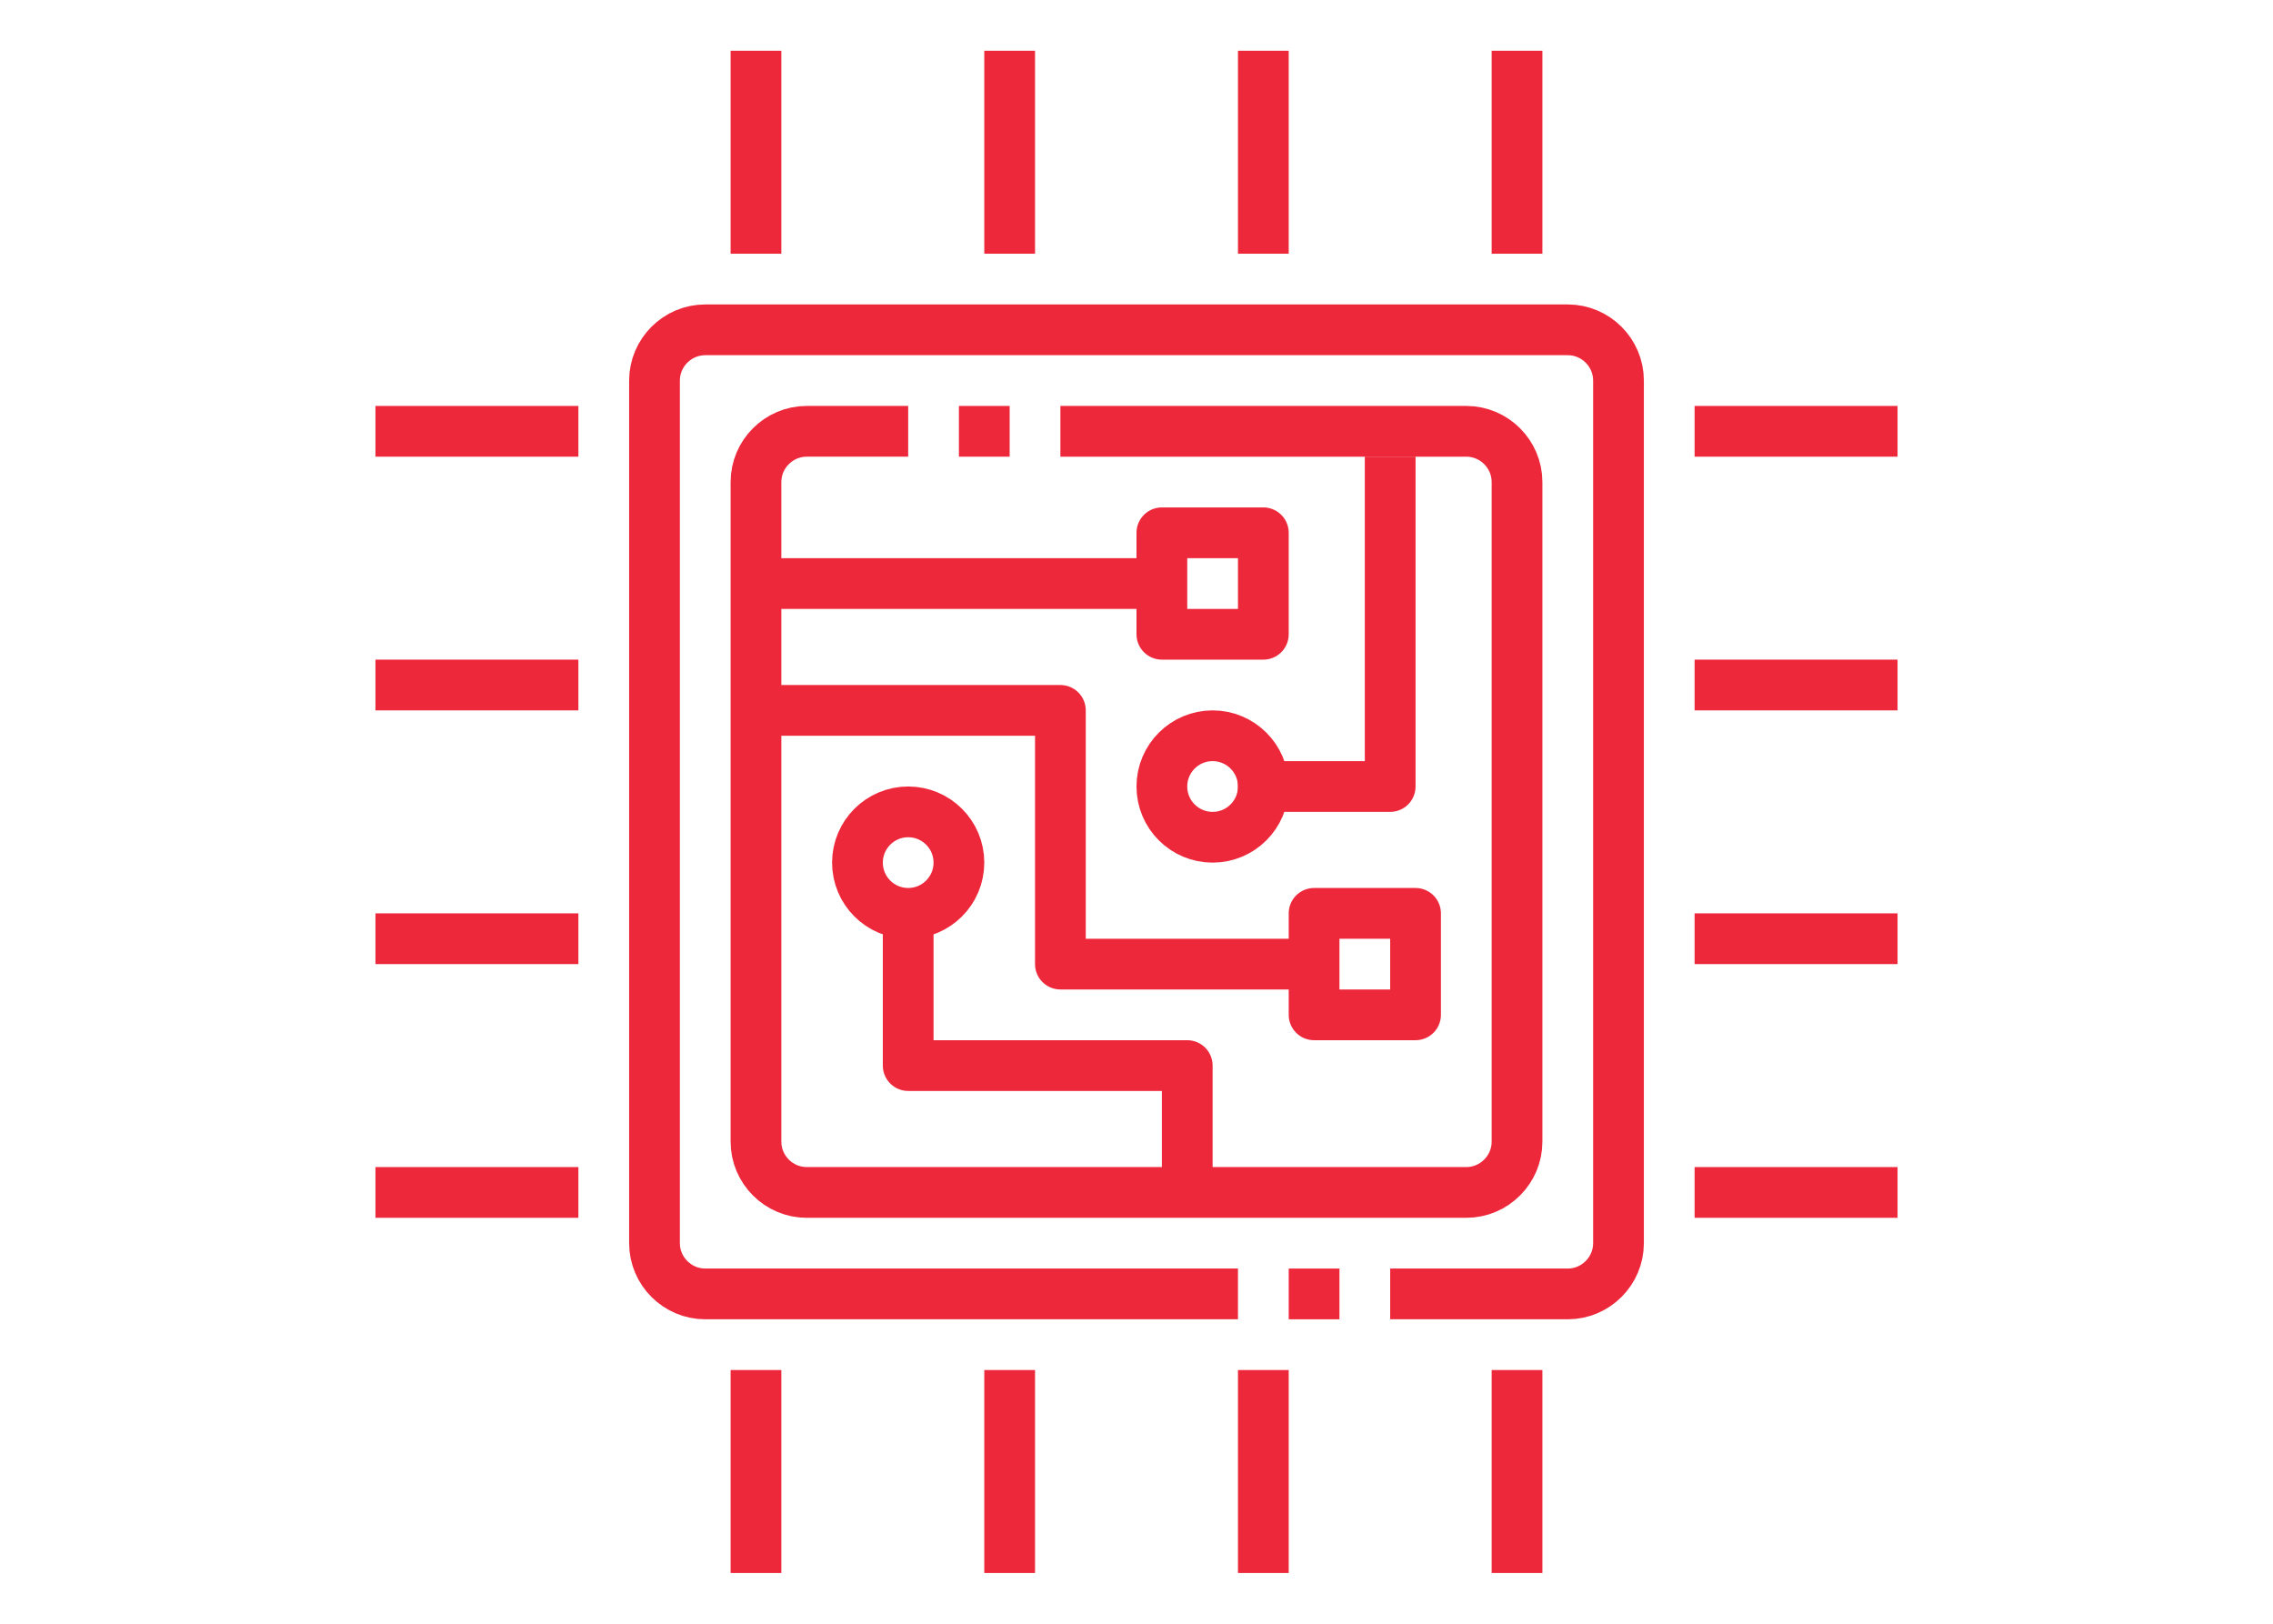 <?xml version="1.0" encoding="utf-8"?>
<!-- Generator: Adobe Illustrator 17.1.0, SVG Export Plug-In . SVG Version: 6.00 Build 0)  -->
<!DOCTYPE svg PUBLIC "-//W3C//DTD SVG 1.1//EN" "http://www.w3.org/Graphics/SVG/1.1/DTD/svg11.dtd">
<svg version="1.1" xmlns="http://www.w3.org/2000/svg" xmlns:xlink="http://www.w3.org/1999/xlink" x="0px" y="0px"
	 viewBox="0 0 64 64" enable-background="new 0 0 64 64"  width="56" height="40" xml:space="preserve">
<g id="guide">
</g>
<g id="object">
	<g>
		<line fill="none" stroke="#ee283b" stroke-width="2" stroke-miterlimit="10" x1="40" y1="51" x2="38" y2="51"/>
		<path fill="none" stroke="#ee283b" stroke-width="2" stroke-miterlimit="10" d="M36,51H15c-1.1,0-2-0.9-2-2V15c0-1.1,0.9-2,2-2h34
			c1.1,0,2,0.9,2,2v34c0,1.1-0.9,2-2,2h-7"/>
		<line fill="none" stroke="#ee283b" stroke-width="2" stroke-miterlimit="10" x1="25" y1="17" x2="27" y2="17"/>
		<path fill="none" stroke="#ee283b" stroke-width="2" stroke-miterlimit="10" d="M29,17h16c1.1,0,2,0.9,2,2v26c0,1.1-0.9,2-2,2H19
			c-1.1,0-2-0.9-2-2V19c0-1.1,0.9-2,2-2h4"/>
		<line fill="none" stroke="#ee283b" stroke-width="2" stroke-miterlimit="10" x1="17" y1="10" x2="17" y2="2"/>
		<line fill="none" stroke="#ee283b" stroke-width="2" stroke-miterlimit="10" x1="27" y1="10" x2="27" y2="2"/>
		<line fill="none" stroke="#ee283b" stroke-width="2" stroke-miterlimit="10" x1="37" y1="10" x2="37" y2="2"/>
		<line fill="none" stroke="#ee283b" stroke-width="2" stroke-miterlimit="10" x1="47" y1="10" x2="47" y2="2"/>
		<line fill="none" stroke="#ee283b" stroke-width="2" stroke-miterlimit="10" x1="17" y1="62" x2="17" y2="54"/>
		<line fill="none" stroke="#ee283b" stroke-width="2" stroke-miterlimit="10" x1="27" y1="62" x2="27" y2="54"/>
		<line fill="none" stroke="#ee283b" stroke-width="2" stroke-miterlimit="10" x1="37" y1="62" x2="37" y2="54"/>
		<line fill="none" stroke="#ee283b" stroke-width="2" stroke-miterlimit="10" x1="47" y1="62" x2="47" y2="54"/>
		<line fill="none" stroke="#ee283b" stroke-width="2" stroke-miterlimit="10" x1="54" y1="17" x2="62" y2="17"/>
		<line fill="none" stroke="#ee283b" stroke-width="2" stroke-miterlimit="10" x1="54" y1="27" x2="62" y2="27"/>
		<line fill="none" stroke="#ee283b" stroke-width="2" stroke-miterlimit="10" x1="54" y1="37" x2="62" y2="37"/>
		<line fill="none" stroke="#ee283b" stroke-width="2" stroke-miterlimit="10" x1="54" y1="47" x2="62" y2="47"/>
		<line fill="none" stroke="#ee283b" stroke-width="2" stroke-miterlimit="10" x1="2" y1="17" x2="10" y2="17"/>
		<line fill="none" stroke="#ee283b" stroke-width="2" stroke-miterlimit="10" x1="2" y1="27" x2="10" y2="27"/>
		<line fill="none" stroke="#ee283b" stroke-width="2" stroke-miterlimit="10" x1="2" y1="37" x2="10" y2="37"/>
		<line fill="none" stroke="#ee283b" stroke-width="2" stroke-miterlimit="10" x1="2" y1="47" x2="10" y2="47"/>
		
			<line fill="none" stroke="#ee283b" stroke-width="2" stroke-linejoin="round" stroke-miterlimit="10" x1="17" y1="23" x2="33" y2="23"/>
		<circle fill="none" stroke="#ee283b" stroke-width="2" stroke-miterlimit="10" cx="35" cy="31" r="2"/>
		<circle fill="none" stroke="#ee283b" stroke-width="2" stroke-miterlimit="10" cx="23" cy="34" r="2"/>
		<polyline fill="none" stroke="#ee283b" stroke-width="2" stroke-linejoin="round" stroke-miterlimit="10" points="42,18 42,31 
			36,31 		"/>
		<polyline fill="none" stroke="#ee283b" stroke-width="2" stroke-linejoin="round" stroke-miterlimit="10" points="17,28 29,28 
			29,38 39,38 		"/>
		<polyline fill="none" stroke="#ee283b" stroke-width="2" stroke-linejoin="round" stroke-miterlimit="10" points="34,47 34,42 
			23,42 23,36 		"/>
		
			<rect x="39" y="36" fill="none" stroke="#ee283b" stroke-width="2" stroke-linejoin="round" stroke-miterlimit="10" width="4" height="4"/>
		
			<rect x="33" y="21" fill="none" stroke="#ee283b" stroke-width="2" stroke-linejoin="round" stroke-miterlimit="10" width="4" height="4"/>
	</g>
</g>
<g id="tag" display="none">
</g>
</svg>
